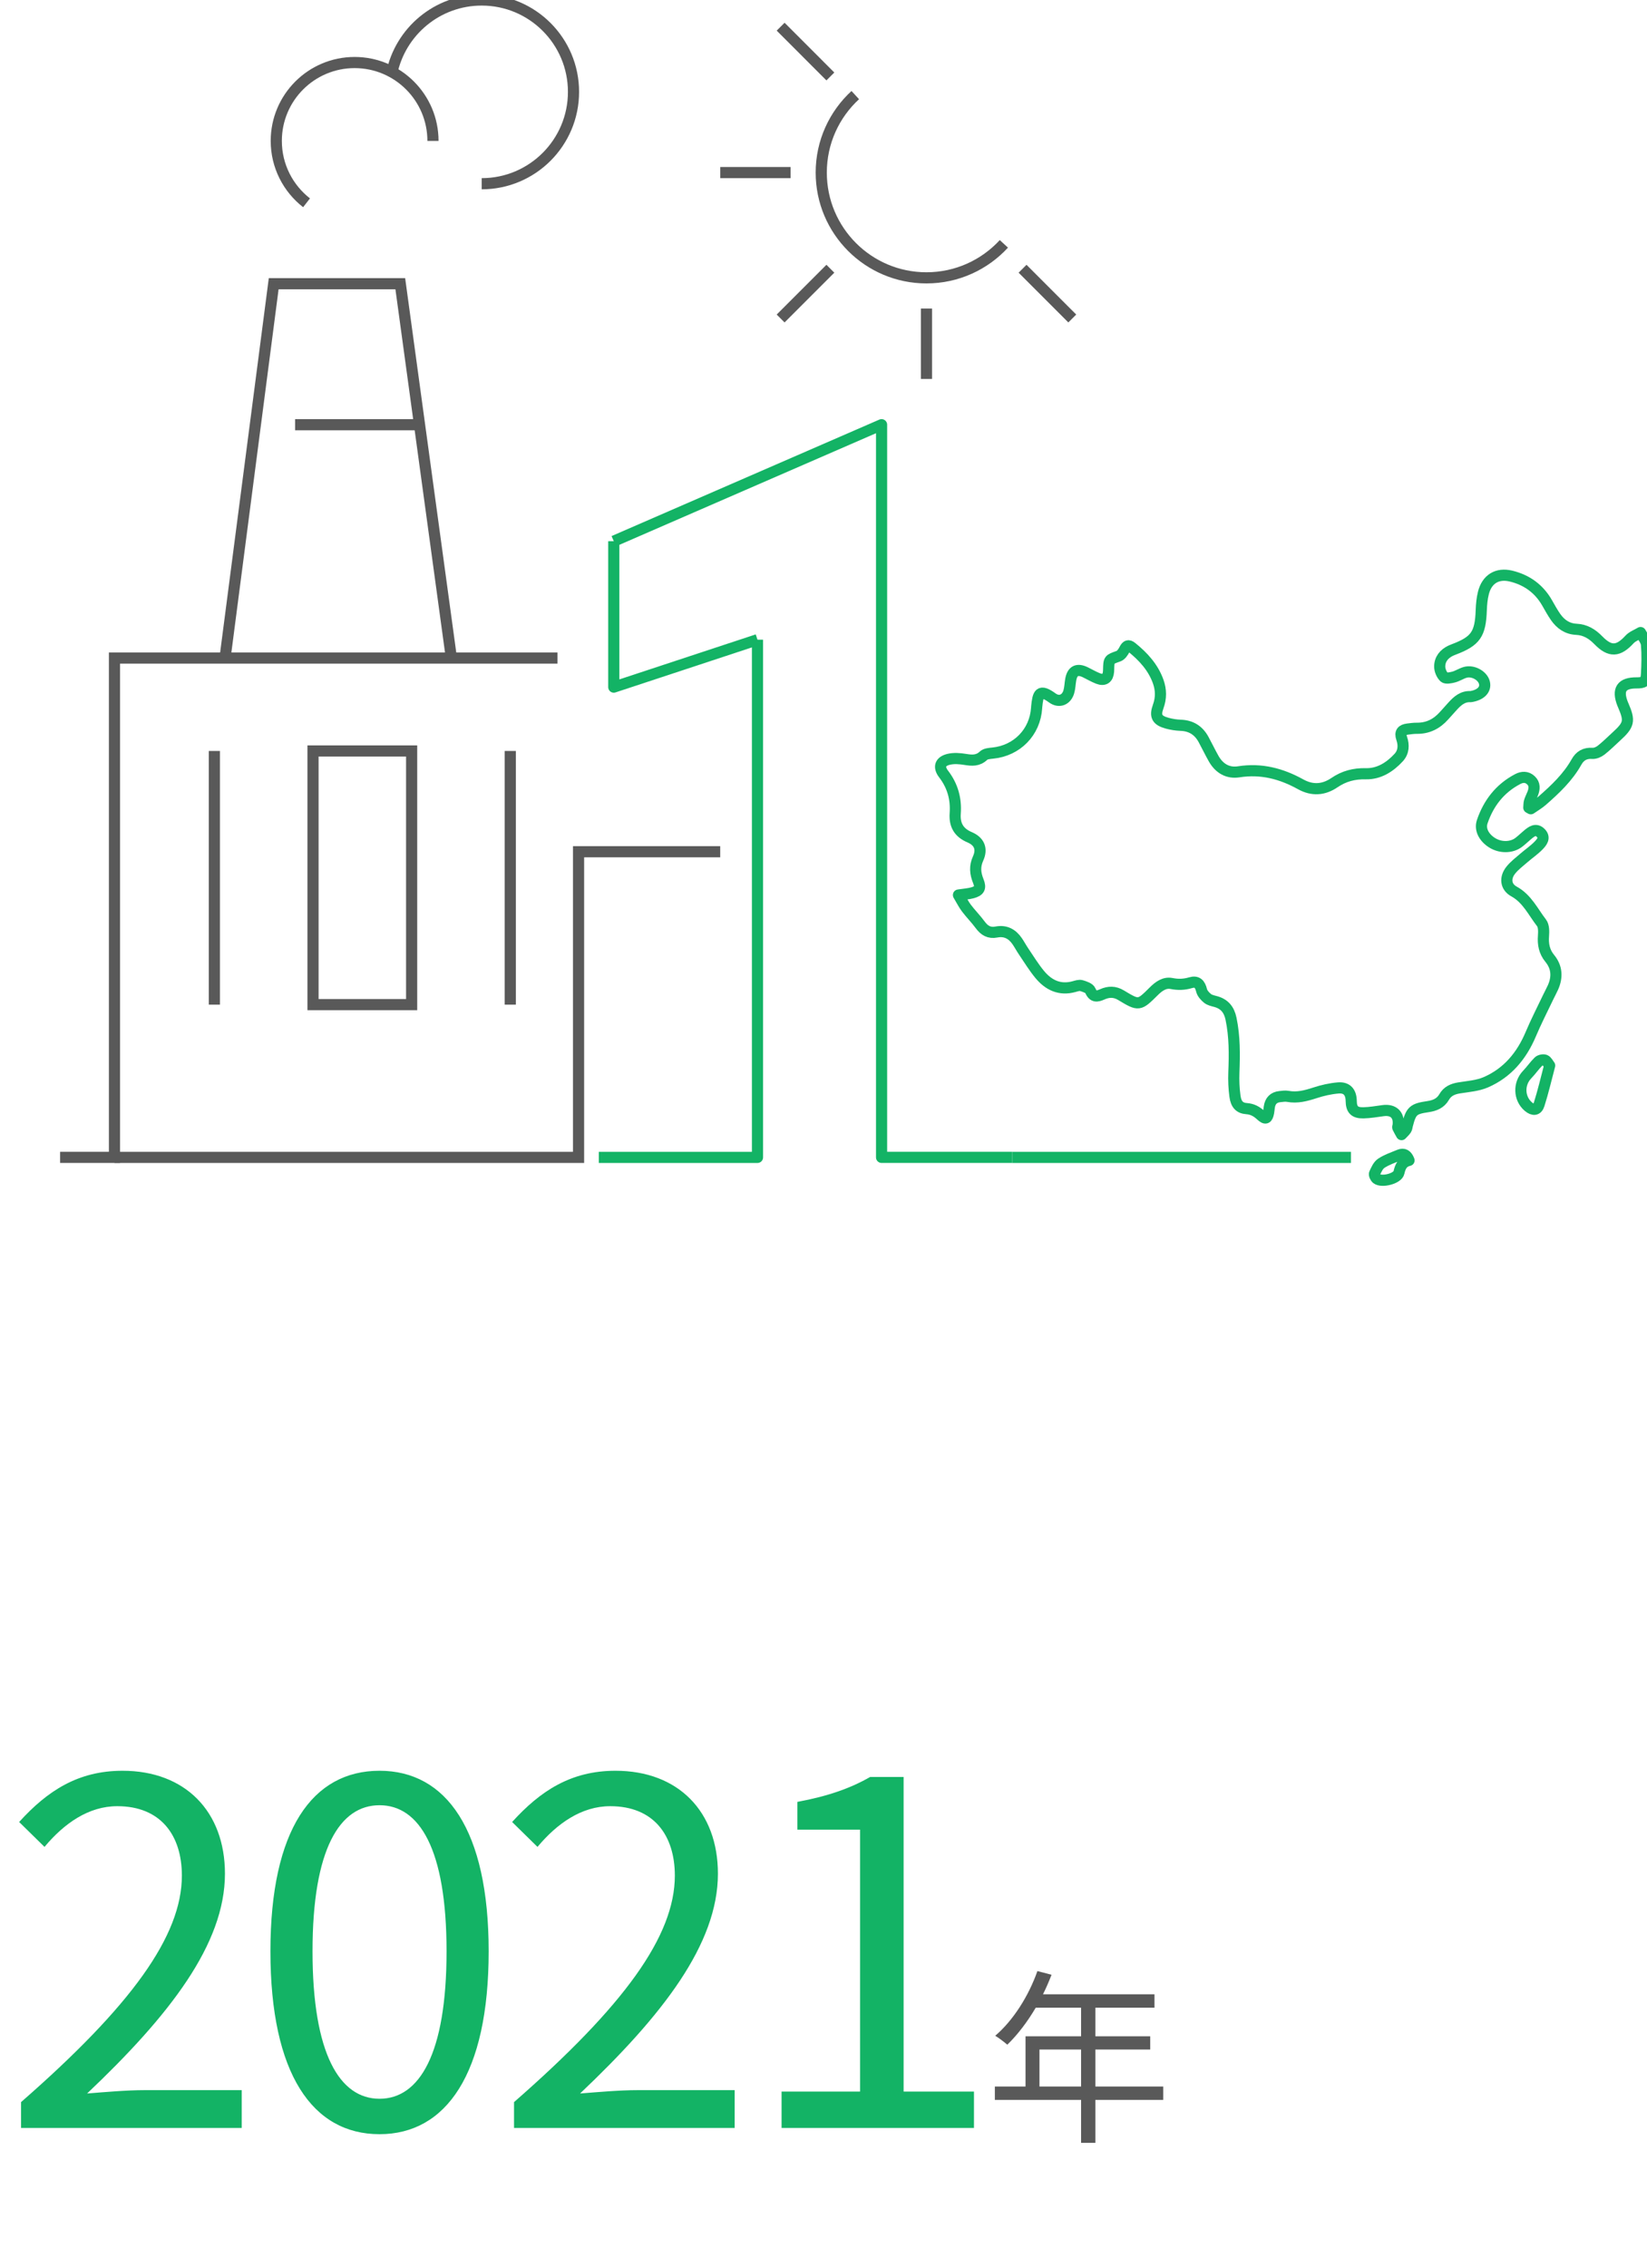 <svg xmlns="http://www.w3.org/2000/svg" xmlns:xlink="http://www.w3.org/1999/xlink" width="177.259" height="243.957" viewBox="0 0 177.259 243.957" fill="none">
<g  clip-path="url(#clip-path-48_508)">
<g >
<path     fill="#13B365"  d="M2.266 228.916L26.013 228.916L26.013 224.846L15.556 224.846C13.65 224.846 11.332 225.052 9.375 225.207C18.235 216.811 24.21 209.136 24.21 201.564C24.21 194.867 19.935 190.489 13.187 190.489C8.396 190.489 5.1 192.652 2.06 196L4.79 198.679C6.902 196.155 9.529 194.3 12.62 194.3C17.308 194.3 19.574 197.443 19.574 201.77C19.574 208.26 14.114 215.78 2.266 226.134L2.266 228.916ZM40.848 229.585C48.008 229.585 52.593 223.095 52.593 209.908C52.593 196.825 48.008 190.489 40.848 190.489C33.636 190.489 29.104 196.825 29.104 209.908C29.104 223.095 33.636 229.585 40.848 229.585ZM40.848 225.774C36.573 225.774 33.636 220.983 33.636 209.908C33.636 198.885 36.573 194.197 40.848 194.197C45.123 194.197 48.06 198.885 48.06 209.908C48.06 220.983 45.123 225.774 40.848 225.774ZM55.323 228.916L79.069 228.916L79.069 224.846L68.612 224.846C66.707 224.846 64.388 225.052 62.431 225.207C71.291 216.811 77.266 209.136 77.266 201.564C77.266 194.867 72.991 190.489 66.243 190.489C61.452 190.489 58.156 192.652 55.117 196L57.847 198.679C59.959 196.155 62.586 194.3 65.676 194.3C70.364 194.3 72.63 197.443 72.63 201.77C72.63 208.26 67.17 215.78 55.323 226.134L55.323 228.916ZM84.117 228.916L104.824 228.916L104.824 225.001L97.252 225.001L97.252 191.158L93.647 191.158C91.586 192.343 89.165 193.219 85.817 193.837L85.817 196.825L92.565 196.825L92.565 225.001L84.117 225.001L84.117 228.916Z">
</path>
<path     fill="#595959"  d="M107.072 224.456L107.072 225.896L116.352 225.896L116.352 230.516L117.892 230.516L117.892 225.896L125.192 225.896L125.192 224.456L117.892 224.456L117.892 220.476L123.792 220.476L123.792 219.056L117.892 219.056L117.892 215.976L124.252 215.976L124.252 214.536L112.252 214.536C112.592 213.856 112.892 213.156 113.172 212.436L111.652 212.036C110.692 214.756 109.032 217.356 107.112 218.996C107.492 219.216 108.132 219.716 108.412 219.956C109.492 218.916 110.552 217.536 111.472 215.976L116.352 215.976L116.352 219.056L110.372 219.056L110.372 224.456L107.072 224.456ZM111.872 224.456L111.872 220.476L116.352 220.476L116.352 224.456L111.872 224.456Z">
</path>
</g>
<path    stroke="rgba(89, 89, 89, 1)" stroke-width="1.2"    d="M6.469 124.503L12.321 124.503L12.321 70.789L30.343 70.789L60.001 70.789">
</path>
<path    stroke="rgba(89, 89, 89, 1)" stroke-width="1.2"    d="M77.514 91.625L62.267 91.625L62.267 124.505L12.32 124.505">
</path>
<path    stroke="rgba(89, 89, 89, 1)" stroke-width="1.2"    d="M23.07 80.785L23.07 108.075">
</path>
<rect x="33.688" y="80.785" width="10.615" height="27.287" stroke="rgba(89, 89, 89, 1)" stroke-width="1.2"   >
</rect>
<path    stroke="rgba(89, 89, 89, 1)" stroke-width="1.2"    d="M54.918 80.785L54.918 108.075">
</path>
<path d="" stroke="rgba(89, 89, 89, 1)" stroke-width="1.2"   >
</path>
<path    stroke="rgba(89, 89, 89, 1)" stroke-width="1.2"    d="M108.043 26.233C105.974 28.48 103.007 29.889 99.71 29.889C93.457 29.889 88.387 24.821 88.387 18.566C88.387 15.269 89.798 12.3 92.048 10.23">
</path>
<path    stroke="rgba(89, 89, 89, 1)" stroke-width="1.2"    d="M84.016 2.871L89.368 8.224">
</path>
<path    stroke="rgba(89, 89, 89, 1)" stroke-width="1.2"    d="M77.516 18.566L85.086 18.566">
</path>
<path    stroke="rgba(89, 89, 89, 1)" stroke-width="1.2"    d="M84.016 34.262L89.369 28.909">
</path>
<path    stroke="rgba(89, 89, 89, 1)" stroke-width="1.2"    d="M99.711 40.762L99.711 33.192">
</path>
<path    stroke="rgba(89, 89, 89, 1)" stroke-width="1.2"    d="M115.406 34.262L110.053 28.909">
</path>
<path    stroke="rgba(89, 89, 89, 1)" stroke-width="1.2"    d="M24.219 70.791L29.456 30.52L43.081 30.52L48.581 70.791">
</path>
<path    stroke="rgba(89, 89, 89, 1)" stroke-width="1.2"    d="M31.762 45.688L45.152 45.688">
</path>
<path    stroke="rgba(89, 89, 89, 1)" stroke-width="1.2"    d="M32.992 21.816C31.01 20.273 29.734 17.864 29.734 15.158C29.734 10.502 33.509 6.727 38.166 6.727C42.823 6.727 46.598 10.502 46.598 15.158">
</path>
<path    stroke="rgba(89, 89, 89, 1)" stroke-width="1.2"    d="M42.16 7.891C43.081 3.388 47.066 0 51.842 0C57.299 0 61.724 4.425 61.724 9.883C61.724 15.341 57.299 19.765 51.842 19.765">
</path>
<path    stroke="rgba(19, 179, 101, 1)" stroke-width="1.2" stroke-linejoin="round"   d="M81.525 68.816L81.525 124.506L64.449 124.506">
</path>
<path    stroke="rgba(19, 179, 101, 1)" stroke-width="1.2" stroke-linejoin="round"   d="M108.935 124.503L94.88 124.503L94.88 45.688L66.059 58.218">
</path>
<path    stroke="rgba(19, 179, 101, 1)" stroke-width="1.2" stroke-linejoin="round"   d="M66.059 58.219L66.059 73.916L81.524 68.814">
</path>
<path    stroke="rgba(19, 179, 101, 1)" stroke-width="1.2" stroke-linejoin="round"   d="M108.938 124.508L145.397 124.508">
</path>
<path d="M164.539 86.88C164.56 86.657 164.548 86.425 164.611 86.215C164.7 85.92 164.854 85.644 164.964 85.355C165.156 84.849 165.205 84.353 164.765 83.939C164.328 83.526 163.819 83.56 163.342 83.81C161.438 84.806 160.205 86.394 159.526 88.395C159.241 89.237 159.717 90.1 160.568 90.645C161.463 91.219 162.661 91.218 163.451 90.621C163.787 90.368 164.088 90.068 164.412 89.8C164.836 89.448 165.295 89.082 165.812 89.594C166.351 90.126 165.93 90.609 165.57 90.977C165.093 91.464 164.516 91.853 163.998 92.302C163.515 92.722 162.989 93.116 162.595 93.611C161.938 94.439 162.04 95.404 162.947 95.901C164.363 96.679 164.99 98.093 165.903 99.269C166.158 99.596 166.155 100.2 166.119 100.666C166.047 101.575 166.201 102.377 166.79 103.095C167.576 104.052 167.632 105.111 167.142 106.219C166.98 106.584 166.783 106.931 166.612 107.293C165.985 108.609 165.316 109.909 164.749 111.252C163.768 113.578 162.245 115.408 159.922 116.42C159.034 116.808 157.997 116.875 157.019 117.034C156.342 117.145 155.778 117.397 155.434 118.001C155.04 118.689 154.417 118.94 153.68 119.047C152.092 119.279 151.868 119.491 151.463 121.064C151.424 121.214 151.416 121.387 151.333 121.509C151.195 121.709 151.008 121.875 150.841 122.055C150.704 121.804 150.556 121.558 150.435 121.301C150.405 121.234 150.466 121.129 150.476 121.042C150.6 119.927 149.966 119.325 148.845 119.478C148.145 119.572 147.442 119.697 146.738 119.712C145.781 119.732 145.439 119.356 145.425 118.431C145.411 117.496 144.962 116.962 144.041 117.034C143.191 117.102 142.333 117.298 141.52 117.564C140.557 117.877 139.617 118.131 138.595 117.939C138.319 117.887 138.02 117.939 137.735 117.969C137.066 118.04 136.706 118.435 136.61 119.086C136.58 119.283 136.571 119.484 136.533 119.68C136.4 120.367 136.205 120.449 135.683 119.964C135.242 119.555 134.777 119.304 134.159 119.26C133.425 119.207 133.034 118.814 132.915 117.937C132.8 117.085 132.762 116.211 132.796 115.353C132.873 113.418 132.889 111.498 132.488 109.585C132.282 108.606 131.781 107.993 130.82 107.736C130.521 107.657 130.187 107.586 129.959 107.401C129.689 107.181 129.402 106.869 129.323 106.548C129.151 105.845 128.838 105.508 128.134 105.715C127.434 105.923 126.795 105.939 126.073 105.798C125.341 105.656 124.717 106.099 124.193 106.62C122.591 108.21 122.581 108.224 120.653 107.061C119.97 106.648 119.315 106.661 118.627 106.97C118.082 107.212 117.657 107.294 117.351 106.568C117.236 106.295 116.74 106.131 116.385 106.027C116.154 105.959 115.858 106.062 115.603 106.133C114.054 106.564 112.845 105.974 111.89 104.816C111.259 104.052 110.738 103.194 110.179 102.371C109.93 102.005 109.722 101.613 109.472 101.246C108.935 100.461 108.197 100.075 107.243 100.262C106.453 100.417 105.939 100.094 105.488 99.481C105.031 98.858 104.478 98.307 104.012 97.691C103.707 97.288 103.481 96.825 103.155 96.281C103.787 96.186 104.225 96.159 104.641 96.048C105.423 95.839 105.586 95.52 105.288 94.779C104.96 93.964 104.879 93.204 105.268 92.352C105.733 91.332 105.408 90.514 104.354 90.067C103.17 89.565 102.718 88.721 102.805 87.501C102.917 85.933 102.528 84.529 101.556 83.265C100.972 82.506 101.184 81.897 102.117 81.68C102.674 81.55 103.3 81.599 103.875 81.693C104.608 81.814 105.251 81.864 105.855 81.288C106.075 81.078 106.506 81.05 106.849 81.014C109.461 80.751 111.396 78.77 111.566 76.163C111.569 76.118 111.569 76.075 111.574 76.031C111.717 74.626 111.866 74.069 113.263 75.085C113.992 75.615 114.78 75.29 115.031 74.423C115.154 74.002 115.161 73.548 115.238 73.112C115.408 72.156 115.934 71.895 116.819 72.325C117.278 72.545 117.717 72.814 118.191 72.994C118.859 73.249 119.249 72.965 119.307 72.244C119.312 72.178 119.314 72.111 119.316 72.044C119.34 70.921 119.352 70.957 120.382 70.585C120.658 70.486 120.893 70.133 121.039 69.843C121.243 69.438 121.458 69.356 121.804 69.635C123.047 70.64 124.11 71.79 124.655 73.327C124.968 74.21 124.981 75.097 124.652 75.999C124.271 77.045 124.521 77.499 125.623 77.8C126.09 77.927 126.581 78.004 127.064 78.022C128.194 78.06 129.004 78.575 129.534 79.552C129.903 80.233 130.239 80.935 130.62 81.609C131.214 82.657 132.134 83.216 133.33 83.027C135.728 82.65 137.903 83.219 139.979 84.37C141.223 85.061 142.448 84.991 143.619 84.193C144.643 83.494 145.733 83.207 146.998 83.235C148.416 83.269 149.59 82.52 150.535 81.493C151.075 80.906 151.111 80.158 150.856 79.422C150.633 78.779 150.9 78.501 151.505 78.428C151.835 78.388 152.167 78.339 152.497 78.344C153.691 78.356 154.641 77.865 155.419 76.99C155.729 76.642 156.041 76.295 156.355 75.951C156.875 75.381 157.438 74.891 158.284 74.94C158.305 74.941 158.327 74.932 158.349 74.929C159.383 74.749 159.936 74.168 159.762 73.444C159.578 72.673 158.519 72.086 157.681 72.332C157.259 72.457 156.876 72.719 156.452 72.832C156.121 72.919 155.614 73.02 155.435 72.852C155.153 72.586 154.948 72.097 154.949 71.703C154.952 70.915 155.416 70.339 156.137 69.996C156.237 69.948 156.34 69.908 156.443 69.869C158.819 68.973 159.331 68.228 159.422 65.633C159.443 65.016 159.502 64.387 159.651 63.791C160.022 62.304 161.135 61.614 162.617 61.971C164.309 62.379 165.635 63.325 166.509 64.859C166.795 65.36 167.074 65.867 167.399 66.342C167.938 67.128 168.66 67.65 169.65 67.697C170.618 67.74 171.353 68.189 172.021 68.874C173.284 70.17 174.173 70.102 175.378 68.79C175.682 68.459 176.164 68.29 176.565 68.047C176.788 68.481 177.165 68.901 177.203 69.35C177.293 70.404 177.263 71.475 177.202 72.534C177.156 73.325 176.934 73.465 176.131 73.461C174.52 73.453 174.034 74.18 174.63 75.706C174.655 75.767 174.683 75.828 174.709 75.889C175.43 77.565 175.338 77.971 173.958 79.23C173.417 79.722 172.899 80.246 172.324 80.697C172.068 80.897 171.688 81.066 171.379 81.043C170.581 80.986 170.038 81.315 169.674 81.965C168.746 83.624 167.388 84.899 165.984 86.13C165.608 86.46 165.165 86.712 164.752 87.001L164.539 86.88Z" stroke="rgba(19, 179, 101, 1)" stroke-width="1.2" stroke-linejoin="round"  >
</path>
<path d="M166.783 114.624C166.391 116.098 166.072 117.481 165.642 118.828C165.444 119.446 165.004 119.477 164.494 119.047C163.461 118.175 163.414 116.574 164.363 115.594C164.794 115.15 165.143 114.625 165.585 114.193C165.735 114.046 166.099 113.969 166.286 114.047C166.503 114.139 166.632 114.437 166.783 114.624Z" stroke="rgba(19, 179, 101, 1)" stroke-width="1.2" stroke-linejoin="round"  >
</path>
<path d="M151.649 124.828C150.934 124.988 150.707 125.489 150.56 126.146C150.415 126.792 148.7 127.224 148.167 126.795C148.024 126.68 147.876 126.369 147.935 126.242C148.119 125.841 148.321 125.364 148.663 125.138C149.244 124.753 149.931 124.525 150.584 124.254C151.092 124.042 151.426 124.245 151.649 124.828Z" stroke="rgba(19, 179, 101, 1)" stroke-width="1.2" stroke-linejoin="round"  >
</path>
</g>
<defs>
<clipPath id="clip-path-48_508">
<path d="M0 243.957L177.259 243.957L177.259 0L0 0L0 243.957Z" fill="white"/>
</clipPath>
</defs>
</svg>

